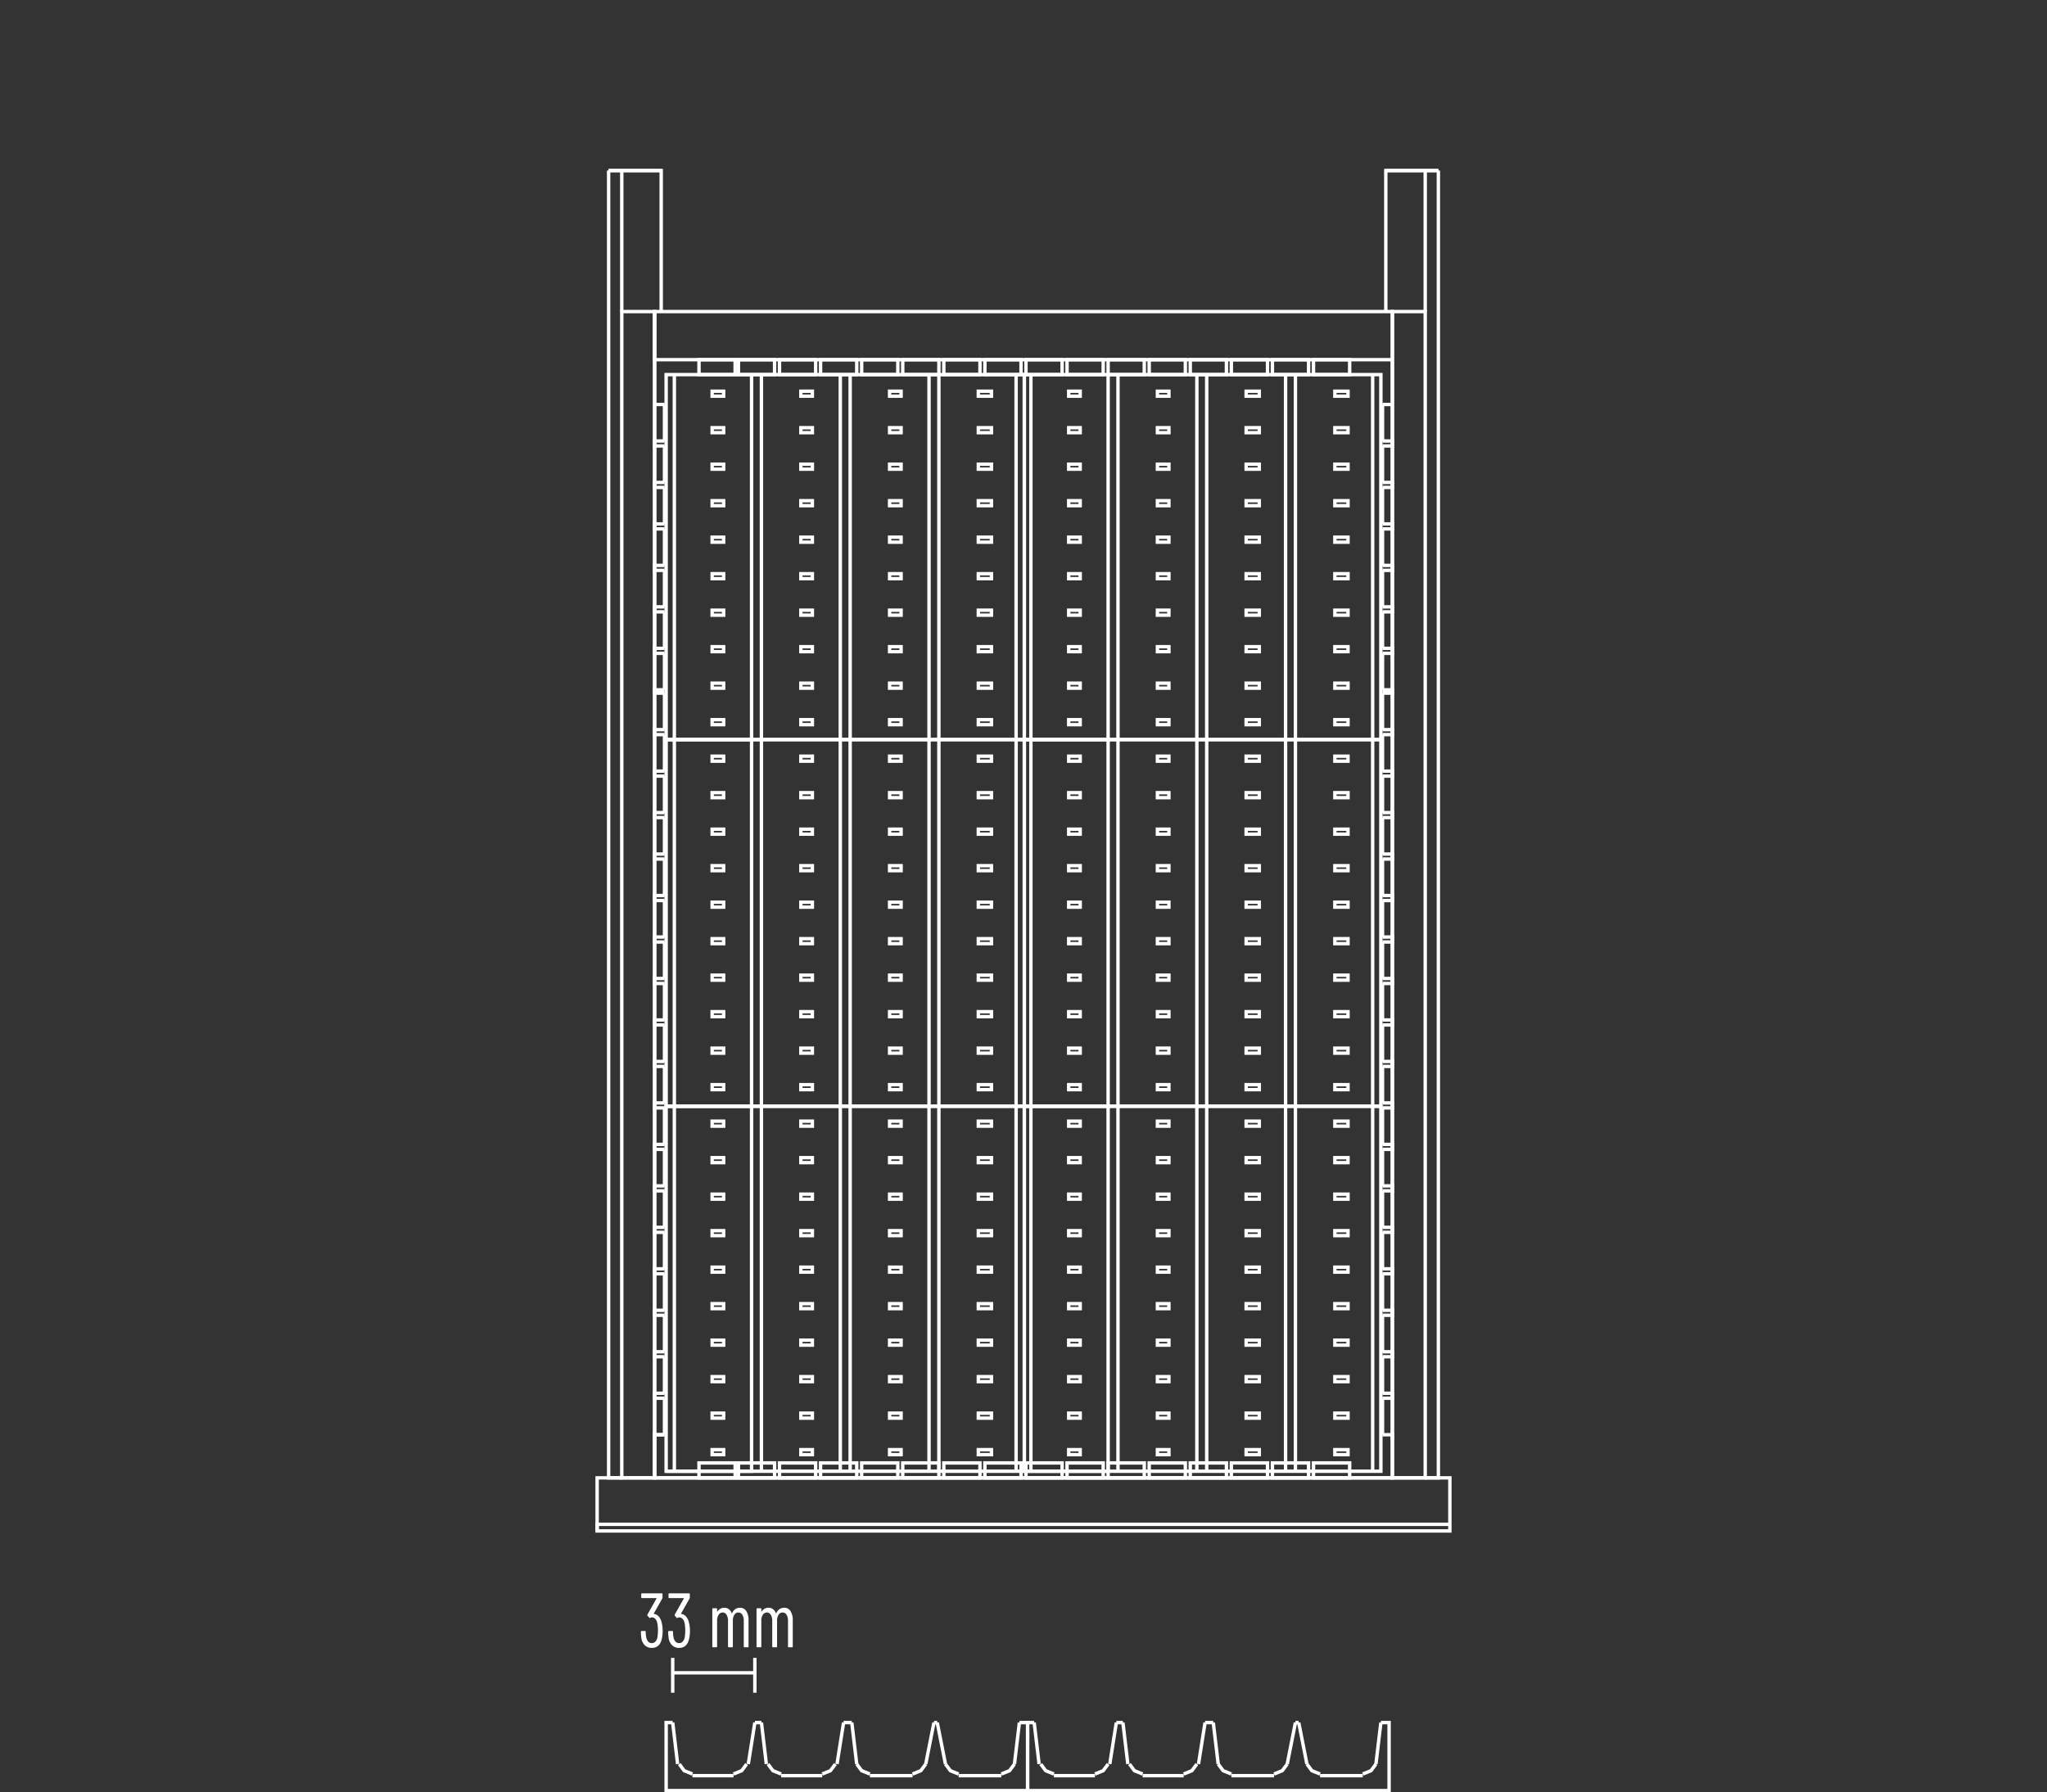 <svg id="Layer_1" data-name="Layer 1" xmlns="http://www.w3.org/2000/svg" viewBox="0 0 300 262.724"><rect x="0" y="0" width="300" height="262.724" fill="#333333" stroke="none"/><defs><style>.cls-1,.cls-3{fill:none;}.cls-2{fill:#fff;}.cls-3{stroke:#fff;stroke-miterlimit:10;stroke-width:0.5px;}</style></defs><title>S08-10004_ST</title><line class="cls-1" x2="300"/><line class="cls-1" x2="300"/><path class="cls-2" d="M172.116,244.07a5.078,5.078,0,0,1-.11,1.096q-.281,1.39-1.48,1.39a1.419,1.419,0,0,1-1.035-.395,1.842,1.842,0,0,1-.505-1.097,5.817,5.817,0,0,1-.06-.87c0-.075.033-.114.1-.114h.51c.066,0,.1.039.1.114a4.084,4.084,0,0,0,.06.734q.17.927.83.927a.698.698,0,0,0,.52-.215,1.256,1.256,0,0,0,.3-.621,6.123,6.123,0,0,0,.08-1.016,4.943,4.943,0,0,0-.12-1.187,1.148,1.148,0,0,0-.3-.547.679.679,0,0,0-.48-.186.557.557,0,0,0-.23.067c-.06.039-.107.034-.14-.011l-.26-.305a.152.152,0,0,1-.01-.159l1.33-2.361c.006-.008.006-.019,0-.034a.033.033,0,0,0-.03-.022h-2.11c-.067,0-.1-.038-.1-.114v-.474c0-.075.033-.113.1-.113h2.92c.066,0,.1.038.1.113v.509a.389.389,0,0,1-.04.147l-1.24,2.193a.059.059,0,0,0-.005.04.023.023,0,0,0,.025.017,1.085,1.085,0,0,1,.695.367,1.904,1.904,0,0,1,.425.842A4.818,4.818,0,0,1,172.116,244.07Z" transform="translate(-75 -5)"/><path class="cls-2" d="M176.116,244.07a5.078,5.078,0,0,1-.11,1.096q-.281,1.39-1.48,1.39a1.419,1.419,0,0,1-1.035-.395,1.842,1.842,0,0,1-.505-1.097,5.817,5.817,0,0,1-.06-.87c0-.075.033-.114.1-.114h.51c.066,0,.1.039.1.114a4.084,4.084,0,0,0,.06.734q.17.927.83.927a.698.698,0,0,0,.52-.215,1.256,1.256,0,0,0,.3-.621,6.123,6.123,0,0,0,.08-1.016,4.943,4.943,0,0,0-.12-1.187,1.148,1.148,0,0,0-.3-.547.679.679,0,0,0-.48-.186.557.557,0,0,0-.23.067c-.06.039-.107.034-.14-.011l-.26-.305a.152.152,0,0,1-.01-.159l1.33-2.361c.006-.008.006-.019,0-.034a.033.033,0,0,0-.03-.022h-2.11c-.067,0-.1-.038-.1-.114v-.474c0-.075.033-.113.1-.113h2.92c.066,0,.1.038.1.113v.509a.389.389,0,0,1-.04.147l-1.24,2.193a.059.059,0,0,0-.005.04.023.023,0,0,0,.025.017,1.085,1.085,0,0,1,.695.367,1.904,1.904,0,0,1,.425.842A4.818,4.818,0,0,1,176.116,244.07Z" transform="translate(-75 -5)"/><path class="cls-2" d="M184.375,241.165a2.475,2.475,0,0,1,.33,1.379v3.808c0,.075-.033.113-.1.113h-.5q-.1,0-.1-.113v-3.741a1.661,1.661,0,0,0-.215-.909.649.649,0,0,0-.565-.333.687.687,0,0,0-.6.328,1.583,1.583,0,0,0-.22.893v3.763c0,.075-.034.113-.1.113h-.51q-.1,0-.1-.113v-3.741a1.661,1.661,0,0,0-.215-.909.641.641,0,0,0-.555-.333.699.699,0,0,0-.605.328,1.551,1.551,0,0,0-.225.893v3.763c0,.075-.034.113-.1.113h-.5c-.067,0-.1-.038-.1-.113V240.861c0-.075.033-.113.1-.113h.5c.066,0,.1.038.1.113v.35c0,.015.005.025.015.029.01.004.021-.002.035-.017a1.229,1.229,0,0,1,.45-.418,1.171,1.171,0,0,1,.55-.136,1.074,1.074,0,0,1,.66.209,1.322,1.322,0,0,1,.43.594.031.031,0,0,0,.03.022c.013,0,.023-.011.03-.033a1.293,1.293,0,0,1,.49-.599,1.232,1.232,0,0,1,.66-.192A1.053,1.053,0,0,1,184.375,241.165Z" transform="translate(-75 -5)"/><path class="cls-2" d="M190.855,241.165a2.475,2.475,0,0,1,.33,1.379v3.808c0,.075-.033.113-.1.113h-.5q-.1,0-.1-.113v-3.741a1.661,1.661,0,0,0-.215-.909.649.649,0,0,0-.565-.333.687.687,0,0,0-.6.328,1.583,1.583,0,0,0-.22.893v3.763c0,.075-.034.113-.1.113h-.51q-.1,0-.1-.113v-3.741a1.661,1.661,0,0,0-.215-.909.641.641,0,0,0-.555-.333.699.699,0,0,0-.605.328,1.551,1.551,0,0,0-.225.893v3.763c0,.075-.034.113-.1.113h-.5c-.067,0-.1-.038-.1-.113V240.861c0-.075.033-.113.1-.113h.5c.066,0,.1.038.1.113v.35c0,.015.005.025.015.029.01.004.021-.002.035-.017a1.229,1.229,0,0,1,.45-.418,1.171,1.171,0,0,1,.55-.136,1.074,1.074,0,0,1,.66.209,1.322,1.322,0,0,1,.43.594.031.031,0,0,0,.03.022c.013,0,.023-.011.03-.033a1.292,1.292,0,0,1,.49-.599,1.233,1.233,0,0,1,.66-.192A1.053,1.053,0,0,1,190.855,241.165Z" transform="translate(-75 -5)"/><polygon class="cls-3" points="97.626 215.659 150.12 215.659 150.12 162.158 97.626 162.158 97.626 215.659 97.626 215.659"/><line class="cls-3" x1="98.829" y1="215.659" x2="98.829" y2="162.158"/><line class="cls-3" x1="110.147" y1="215.659" x2="110.147" y2="162.158"/><line class="cls-3" x1="111.592" y1="215.659" x2="111.592" y2="162.158"/><line class="cls-3" x1="148.917" y1="215.659" x2="148.917" y2="162.158"/><line class="cls-3" x1="123.151" y1="215.659" x2="123.151" y2="162.158"/><line class="cls-3" x1="124.595" y1="215.659" x2="124.595" y2="162.158"/><line class="cls-3" x1="110.388" y1="215.659" x2="97.626" y2="215.659"/><line class="cls-3" x1="137.599" y1="215.659" x2="137.599" y2="162.158"/><line class="cls-3" x1="136.154" y1="215.659" x2="136.154" y2="162.158"/><polygon class="cls-3" points="104.368 213.227 106.054 213.227 106.054 212.497 104.368 212.497 104.368 213.227 104.368 213.227"/><polygon class="cls-3" points="104.368 207.877 106.054 207.877 106.054 207.147 104.368 207.147 104.368 207.877 104.368 207.877"/><polygon class="cls-3" points="104.368 202.527 106.054 202.527 106.054 201.797 104.368 201.797 104.368 202.527 104.368 202.527"/><polygon class="cls-3" points="104.368 197.176 106.054 197.176 106.054 196.447 104.368 196.447 104.368 197.176 104.368 197.176"/><polygon class="cls-3" points="104.368 191.827 106.054 191.827 106.054 191.097 104.368 191.097 104.368 191.827 104.368 191.827"/><polygon class="cls-3" points="104.368 186.476 106.054 186.476 106.054 185.747 104.368 185.747 104.368 186.476 104.368 186.476"/><polygon class="cls-3" points="104.368 181.126 106.054 181.126 106.054 180.397 104.368 180.397 104.368 181.126 104.368 181.126"/><polygon class="cls-3" points="104.368 175.776 106.054 175.776 106.054 175.047 104.368 175.047 104.368 175.776 104.368 175.776"/><polygon class="cls-3" points="104.368 170.426 106.054 170.426 106.054 169.697 104.368 169.697 104.368 170.426 104.368 170.426"/><polygon class="cls-3" points="104.368 165.076 106.054 165.076 106.054 164.346 104.368 164.346 104.368 165.076 104.368 165.076"/><polygon class="cls-3" points="117.371 213.227 119.057 213.227 119.057 212.497 117.371 212.497 117.371 213.227 117.371 213.227"/><polygon class="cls-3" points="117.371 207.877 119.057 207.877 119.057 207.147 117.371 207.147 117.371 207.877 117.371 207.877"/><polygon class="cls-3" points="117.371 202.527 119.057 202.527 119.057 201.797 117.371 201.797 117.371 202.527 117.371 202.527"/><polygon class="cls-3" points="117.371 197.176 119.057 197.176 119.057 196.447 117.371 196.447 117.371 197.176 117.371 197.176"/><polygon class="cls-3" points="117.371 191.827 119.057 191.827 119.057 191.097 117.371 191.097 117.371 191.827 117.371 191.827"/><polygon class="cls-3" points="117.371 186.476 119.057 186.476 119.057 185.747 117.371 185.747 117.371 186.476 117.371 186.476"/><polygon class="cls-3" points="117.371 181.126 119.057 181.126 119.057 180.397 117.371 180.397 117.371 181.126 117.371 181.126"/><polygon class="cls-3" points="117.371 175.776 119.057 175.776 119.057 175.047 117.371 175.047 117.371 175.776 117.371 175.776"/><polygon class="cls-3" points="117.371 170.426 119.057 170.426 119.057 169.697 117.371 169.697 117.371 170.426 117.371 170.426"/><polygon class="cls-3" points="117.371 165.076 119.057 165.076 119.057 164.346 117.371 164.346 117.371 165.076 117.371 165.076"/><polygon class="cls-3" points="130.375 213.227 132.06 213.227 132.06 212.497 130.375 212.497 130.375 213.227 130.375 213.227"/><polygon class="cls-3" points="130.375 207.877 132.06 207.877 132.06 207.147 130.375 207.147 130.375 207.877 130.375 207.877"/><polygon class="cls-3" points="130.375 202.527 132.06 202.527 132.06 201.797 130.375 201.797 130.375 202.527 130.375 202.527"/><polygon class="cls-3" points="130.375 197.176 132.06 197.176 132.06 196.447 130.375 196.447 130.375 197.176 130.375 197.176"/><polygon class="cls-3" points="130.375 191.827 132.06 191.827 132.06 191.097 130.375 191.097 130.375 191.827 130.375 191.827"/><polygon class="cls-3" points="130.375 186.476 132.06 186.476 132.06 185.747 130.375 185.747 130.375 186.476 130.375 186.476"/><polygon class="cls-3" points="130.375 181.126 132.06 181.126 132.06 180.397 130.375 180.397 130.375 181.126 130.375 181.126"/><polygon class="cls-3" points="130.375 175.776 132.06 175.776 132.06 175.047 130.375 175.047 130.375 175.776 130.375 175.776"/><polygon class="cls-3" points="130.375 170.426 132.06 170.426 132.06 169.697 130.375 169.697 130.375 170.426 130.375 170.426"/><polygon class="cls-3" points="130.375 165.076 132.06 165.076 132.06 164.346 130.375 164.346 130.375 165.076 130.375 165.076"/><polygon class="cls-3" points="143.378 213.227 145.304 213.227 145.304 212.497 143.378 212.497 143.378 213.227 143.378 213.227"/><polygon class="cls-3" points="143.378 207.877 145.304 207.877 145.304 207.147 143.378 207.147 143.378 207.877 143.378 207.877"/><polygon class="cls-3" points="143.378 202.527 145.304 202.527 145.304 201.797 143.378 201.797 143.378 202.527 143.378 202.527"/><polygon class="cls-3" points="143.378 197.176 145.304 197.176 145.304 196.447 143.378 196.447 143.378 197.176 143.378 197.176"/><polygon class="cls-3" points="143.378 191.827 145.304 191.827 145.304 191.097 143.378 191.097 143.378 191.827 143.378 191.827"/><polygon class="cls-3" points="143.378 186.476 145.304 186.476 145.304 185.747 143.378 185.747 143.378 186.476 143.378 186.476"/><polygon class="cls-3" points="143.378 181.126 145.304 181.126 145.304 180.397 143.378 180.397 143.378 181.126 143.378 181.126"/><polygon class="cls-3" points="143.378 175.776 145.304 175.776 145.304 175.047 143.378 175.047 143.378 175.776 143.378 175.776"/><polygon class="cls-3" points="143.378 170.426 145.304 170.426 145.304 169.697 143.378 169.697 143.378 170.426 143.378 170.426"/><polygon class="cls-3" points="143.378 165.076 145.304 165.076 145.304 164.346 143.378 164.346 143.378 165.076 143.378 165.076"/><polygon class="cls-3" points="97.626 162.158 150.12 162.158 150.12 108.413 97.626 108.413 97.626 162.158 97.626 162.158"/><line class="cls-3" x1="98.829" y1="162.158" x2="98.829" y2="108.413"/><line class="cls-3" x1="110.147" y1="162.158" x2="110.147" y2="108.413"/><line class="cls-3" x1="111.592" y1="162.158" x2="111.592" y2="108.413"/><line class="cls-3" x1="148.917" y1="162.158" x2="148.917" y2="108.413"/><line class="cls-3" x1="123.151" y1="162.158" x2="123.151" y2="108.413"/><line class="cls-3" x1="124.595" y1="162.158" x2="124.595" y2="108.413"/><line class="cls-3" x1="110.388" y1="162.158" x2="97.626" y2="162.158"/><line class="cls-3" x1="137.599" y1="162.158" x2="137.599" y2="108.413"/><line class="cls-3" x1="136.154" y1="162.158" x2="136.154" y2="108.413"/><polygon class="cls-3" points="104.368 159.726 106.054 159.726 106.054 158.996 104.368 158.996 104.368 159.726 104.368 159.726"/><polygon class="cls-3" points="104.368 154.376 106.054 154.376 106.054 153.646 104.368 153.646 104.368 154.376 104.368 154.376"/><polygon class="cls-3" points="104.368 149.026 106.054 149.026 106.054 148.296 104.368 148.296 104.368 149.026 104.368 149.026"/><polygon class="cls-3" points="104.368 143.675 106.054 143.675 106.054 142.946 104.368 142.946 104.368 143.675 104.368 143.675"/><polygon class="cls-3" points="104.368 138.325 106.054 138.325 106.054 137.596 104.368 137.596 104.368 138.325 104.368 138.325"/><polygon class="cls-3" points="104.368 132.975 106.054 132.975 106.054 132.246 104.368 132.246 104.368 132.975 104.368 132.975"/><polygon class="cls-3" points="104.368 127.625 106.054 127.625 106.054 126.896 104.368 126.896 104.368 127.625 104.368 127.625"/><polygon class="cls-3" points="104.368 122.275 106.054 122.275 106.054 121.546 104.368 121.546 104.368 122.275 104.368 122.275"/><polygon class="cls-3" points="104.368 116.925 106.054 116.925 106.054 116.195 104.368 116.195 104.368 116.925 104.368 116.925"/><polygon class="cls-3" points="104.368 111.575 106.054 111.575 106.054 110.845 104.368 110.845 104.368 111.575 104.368 111.575"/><polygon class="cls-3" points="117.371 159.726 119.057 159.726 119.057 158.996 117.371 158.996 117.371 159.726 117.371 159.726"/><polygon class="cls-3" points="117.371 154.376 119.057 154.376 119.057 153.646 117.371 153.646 117.371 154.376 117.371 154.376"/><polygon class="cls-3" points="117.371 149.026 119.057 149.026 119.057 148.296 117.371 148.296 117.371 149.026 117.371 149.026"/><polygon class="cls-3" points="117.371 143.675 119.057 143.675 119.057 142.946 117.371 142.946 117.371 143.675 117.371 143.675"/><polygon class="cls-3" points="117.371 138.325 119.057 138.325 119.057 137.596 117.371 137.596 117.371 138.325 117.371 138.325"/><polygon class="cls-3" points="117.371 132.975 119.057 132.975 119.057 132.246 117.371 132.246 117.371 132.975 117.371 132.975"/><polygon class="cls-3" points="117.371 127.625 119.057 127.625 119.057 126.896 117.371 126.896 117.371 127.625 117.371 127.625"/><polygon class="cls-3" points="117.371 122.275 119.057 122.275 119.057 121.546 117.371 121.546 117.371 122.275 117.371 122.275"/><polygon class="cls-3" points="117.371 116.925 119.057 116.925 119.057 116.195 117.371 116.195 117.371 116.925 117.371 116.925"/><polygon class="cls-3" points="117.371 111.575 119.057 111.575 119.057 110.845 117.371 110.845 117.371 111.575 117.371 111.575"/><polygon class="cls-3" points="130.375 159.726 132.06 159.726 132.06 158.996 130.375 158.996 130.375 159.726 130.375 159.726"/><polygon class="cls-3" points="130.375 154.376 132.06 154.376 132.06 153.646 130.375 153.646 130.375 154.376 130.375 154.376"/><polygon class="cls-3" points="130.375 149.026 132.06 149.026 132.06 148.296 130.375 148.296 130.375 149.026 130.375 149.026"/><polygon class="cls-3" points="130.375 143.675 132.06 143.675 132.06 142.946 130.375 142.946 130.375 143.675 130.375 143.675"/><polygon class="cls-3" points="130.375 138.325 132.06 138.325 132.06 137.596 130.375 137.596 130.375 138.325 130.375 138.325"/><polygon class="cls-3" points="130.375 132.975 132.06 132.975 132.06 132.246 130.375 132.246 130.375 132.975 130.375 132.975"/><polygon class="cls-3" points="130.375 127.625 132.06 127.625 132.06 126.896 130.375 126.896 130.375 127.625 130.375 127.625"/><polygon class="cls-3" points="130.375 122.275 132.06 122.275 132.06 121.546 130.375 121.546 130.375 122.275 130.375 122.275"/><polygon class="cls-3" points="130.375 116.925 132.06 116.925 132.06 116.195 130.375 116.195 130.375 116.925 130.375 116.925"/><polygon class="cls-3" points="130.375 111.575 132.06 111.575 132.06 110.845 130.375 110.845 130.375 111.575 130.375 111.575"/><polygon class="cls-3" points="143.378 159.726 145.304 159.726 145.304 158.996 143.378 158.996 143.378 159.726 143.378 159.726"/><polygon class="cls-3" points="143.378 154.376 145.304 154.376 145.304 153.646 143.378 153.646 143.378 154.376 143.378 154.376"/><polygon class="cls-3" points="143.378 149.026 145.304 149.026 145.304 148.296 143.378 148.296 143.378 149.026 143.378 149.026"/><polygon class="cls-3" points="143.378 143.675 145.304 143.675 145.304 142.946 143.378 142.946 143.378 143.675 143.378 143.675"/><polygon class="cls-3" points="143.378 138.325 145.304 138.325 145.304 137.596 143.378 137.596 143.378 138.325 143.378 138.325"/><polygon class="cls-3" points="143.378 132.975 145.304 132.975 145.304 132.246 143.378 132.246 143.378 132.975 143.378 132.975"/><polygon class="cls-3" points="143.378 127.625 145.304 127.625 145.304 126.896 143.378 126.896 143.378 127.625 143.378 127.625"/><polygon class="cls-3" points="143.378 122.275 145.304 122.275 145.304 121.546 143.378 121.546 143.378 122.275 143.378 122.275"/><polygon class="cls-3" points="143.378 116.925 145.304 116.925 145.304 116.195 143.378 116.195 143.378 116.925 143.378 116.925"/><polygon class="cls-3" points="143.378 111.575 145.304 111.575 145.304 110.845 143.378 110.845 143.378 111.575 143.378 111.575"/><polygon class="cls-3" points="97.626 108.413 150.12 108.413 150.12 54.912 97.626 54.912 97.626 108.413 97.626 108.413"/><line class="cls-3" x1="98.829" y1="108.413" x2="98.829" y2="54.912"/><line class="cls-3" x1="110.147" y1="108.413" x2="110.147" y2="54.912"/><line class="cls-3" x1="111.592" y1="108.413" x2="111.592" y2="54.912"/><line class="cls-3" x1="148.917" y1="108.413" x2="148.917" y2="54.912"/><line class="cls-3" x1="123.151" y1="108.413" x2="123.151" y2="54.912"/><line class="cls-3" x1="124.595" y1="108.413" x2="124.595" y2="54.912"/><line class="cls-3" x1="110.388" y1="108.413" x2="97.626" y2="108.413"/><line class="cls-3" x1="137.599" y1="108.413" x2="137.599" y2="54.912"/><line class="cls-3" x1="136.154" y1="108.413" x2="136.154" y2="54.912"/><polygon class="cls-3" points="104.368 106.225 106.054 106.225 106.054 105.495 104.368 105.495 104.368 106.225 104.368 106.225"/><polygon class="cls-3" points="104.368 100.874 106.054 100.874 106.054 100.145 104.368 100.145 104.368 100.874 104.368 100.874"/><polygon class="cls-3" points="104.368 95.524 106.054 95.524 106.054 94.795 104.368 94.795 104.368 95.524 104.368 95.524"/><polygon class="cls-3" points="104.368 90.174 106.054 90.174 106.054 89.445 104.368 89.445 104.368 90.174 104.368 90.174"/><polygon class="cls-3" points="104.368 84.824 106.054 84.824 106.054 84.095 104.368 84.095 104.368 84.824 104.368 84.824"/><polygon class="cls-3" points="104.368 79.474 106.054 79.474 106.054 78.744 104.368 78.744 104.368 79.474 104.368 79.474"/><polygon class="cls-3" points="104.368 74.124 106.054 74.124 106.054 73.395 104.368 73.395 104.368 74.124 104.368 74.124"/><polygon class="cls-3" points="104.368 68.774 106.054 68.774 106.054 68.044 104.368 68.044 104.368 68.774 104.368 68.774"/><polygon class="cls-3" points="104.368 63.424 106.054 63.424 106.054 62.694 104.368 62.694 104.368 63.424 104.368 63.424"/><polygon class="cls-3" points="104.368 58.074 106.054 58.074 106.054 57.344 104.368 57.344 104.368 58.074 104.368 58.074"/><polygon class="cls-3" points="117.371 106.225 119.057 106.225 119.057 105.495 117.371 105.495 117.371 106.225 117.371 106.225"/><polygon class="cls-3" points="117.371 100.874 119.057 100.874 119.057 100.145 117.371 100.145 117.371 100.874 117.371 100.874"/><polygon class="cls-3" points="117.371 95.524 119.057 95.524 119.057 94.795 117.371 94.795 117.371 95.524 117.371 95.524"/><polygon class="cls-3" points="117.371 90.174 119.057 90.174 119.057 89.445 117.371 89.445 117.371 90.174 117.371 90.174"/><polygon class="cls-3" points="117.371 84.824 119.057 84.824 119.057 84.095 117.371 84.095 117.371 84.824 117.371 84.824"/><polygon class="cls-3" points="117.371 79.474 119.057 79.474 119.057 78.744 117.371 78.744 117.371 79.474 117.371 79.474"/><polygon class="cls-3" points="117.371 74.124 119.057 74.124 119.057 73.395 117.371 73.395 117.371 74.124 117.371 74.124"/><polygon class="cls-3" points="117.371 68.774 119.057 68.774 119.057 68.044 117.371 68.044 117.371 68.774 117.371 68.774"/><polygon class="cls-3" points="117.371 63.424 119.057 63.424 119.057 62.694 117.371 62.694 117.371 63.424 117.371 63.424"/><polygon class="cls-3" points="117.371 58.074 119.057 58.074 119.057 57.344 117.371 57.344 117.371 58.074 117.371 58.074"/><polygon class="cls-3" points="130.375 106.225 132.06 106.225 132.06 105.495 130.375 105.495 130.375 106.225 130.375 106.225"/><polygon class="cls-3" points="130.375 100.874 132.06 100.874 132.06 100.145 130.375 100.145 130.375 100.874 130.375 100.874"/><polygon class="cls-3" points="130.375 95.524 132.06 95.524 132.06 94.795 130.375 94.795 130.375 95.524 130.375 95.524"/><polygon class="cls-3" points="130.375 90.174 132.06 90.174 132.06 89.445 130.375 89.445 130.375 90.174 130.375 90.174"/><polygon class="cls-3" points="130.375 84.824 132.06 84.824 132.06 84.095 130.375 84.095 130.375 84.824 130.375 84.824"/><polygon class="cls-3" points="130.375 79.474 132.06 79.474 132.06 78.744 130.375 78.744 130.375 79.474 130.375 79.474"/><polygon class="cls-3" points="130.375 74.124 132.06 74.124 132.06 73.395 130.375 73.395 130.375 74.124 130.375 74.124"/><polygon class="cls-3" points="130.375 68.774 132.06 68.774 132.06 68.044 130.375 68.044 130.375 68.774 130.375 68.774"/><polygon class="cls-3" points="130.375 63.424 132.06 63.424 132.06 62.694 130.375 62.694 130.375 63.424 130.375 63.424"/><polygon class="cls-3" points="130.375 58.074 132.06 58.074 132.06 57.344 130.375 57.344 130.375 58.074 130.375 58.074"/><polygon class="cls-3" points="143.378 106.225 145.304 106.225 145.304 105.495 143.378 105.495 143.378 106.225 143.378 106.225"/><polygon class="cls-3" points="143.378 100.874 145.304 100.874 145.304 100.145 143.378 100.145 143.378 100.874 143.378 100.874"/><polygon class="cls-3" points="143.378 95.524 145.304 95.524 145.304 94.795 143.378 94.795 143.378 95.524 143.378 95.524"/><polygon class="cls-3" points="143.378 90.174 145.304 90.174 145.304 89.445 143.378 89.445 143.378 90.174 143.378 90.174"/><polygon class="cls-3" points="143.378 84.824 145.304 84.824 145.304 84.095 143.378 84.095 143.378 84.824 143.378 84.824"/><polygon class="cls-3" points="143.378 79.474 145.304 79.474 145.304 78.744 143.378 78.744 143.378 79.474 143.378 79.474"/><polygon class="cls-3" points="143.378 74.124 145.304 74.124 145.304 73.395 143.378 73.395 143.378 74.124 143.378 74.124"/><polygon class="cls-3" points="143.378 68.774 145.304 68.774 145.304 68.044 143.378 68.044 143.378 68.774 143.378 68.774"/><polygon class="cls-3" points="143.378 63.424 145.304 63.424 145.304 62.694 143.378 62.694 143.378 63.424 143.378 63.424"/><polygon class="cls-3" points="143.378 58.074 145.304 58.074 145.304 57.344 143.378 57.344 143.378 58.074 143.378 58.074"/><polygon class="cls-3" points="150.12 215.659 202.375 215.659 202.375 162.158 150.12 162.158 150.12 215.659 150.12 215.659"/><line class="cls-3" x1="151.084" y1="215.659" x2="151.084" y2="162.158"/><line class="cls-3" x1="162.401" y1="215.659" x2="162.401" y2="162.158"/><line class="cls-3" x1="163.846" y1="215.659" x2="163.846" y2="162.158"/><line class="cls-3" x1="201.171" y1="215.659" x2="201.171" y2="162.158"/><line class="cls-3" x1="175.405" y1="215.659" x2="175.405" y2="162.158"/><line class="cls-3" x1="176.85" y1="215.659" x2="176.85" y2="162.158"/><line class="cls-3" x1="162.642" y1="215.659" x2="150.12" y2="215.659"/><line class="cls-3" x1="189.853" y1="215.659" x2="189.853" y2="162.158"/><line class="cls-3" x1="188.408" y1="215.659" x2="188.408" y2="162.158"/><polygon class="cls-3" points="156.622 213.227 158.308 213.227 158.308 212.497 156.622 212.497 156.622 213.227 156.622 213.227"/><polygon class="cls-3" points="156.622 207.877 158.308 207.877 158.308 207.147 156.622 207.147 156.622 207.877 156.622 207.877"/><polygon class="cls-3" points="156.622 202.527 158.308 202.527 158.308 201.797 156.622 201.797 156.622 202.527 156.622 202.527"/><polygon class="cls-3" points="156.622 197.176 158.308 197.176 158.308 196.447 156.622 196.447 156.622 197.176 156.622 197.176"/><polygon class="cls-3" points="156.622 191.827 158.308 191.827 158.308 191.097 156.622 191.097 156.622 191.827 156.622 191.827"/><polygon class="cls-3" points="156.622 186.476 158.308 186.476 158.308 185.747 156.622 185.747 156.622 186.476 156.622 186.476"/><polygon class="cls-3" points="156.622 181.126 158.308 181.126 158.308 180.397 156.622 180.397 156.622 181.126 156.622 181.126"/><polygon class="cls-3" points="156.622 175.776 158.308 175.776 158.308 175.047 156.622 175.047 156.622 175.776 156.622 175.776"/><polygon class="cls-3" points="156.622 170.426 158.308 170.426 158.308 169.697 156.622 169.697 156.622 170.426 156.622 170.426"/><polygon class="cls-3" points="156.622 165.076 158.308 165.076 158.308 164.346 156.622 164.346 156.622 165.076 156.622 165.076"/><polygon class="cls-3" points="169.626 213.227 171.311 213.227 171.311 212.497 169.626 212.497 169.626 213.227 169.626 213.227"/><polygon class="cls-3" points="169.626 207.877 171.311 207.877 171.311 207.147 169.626 207.147 169.626 207.877 169.626 207.877"/><polygon class="cls-3" points="169.626 202.527 171.311 202.527 171.311 201.797 169.626 201.797 169.626 202.527 169.626 202.527"/><polygon class="cls-3" points="169.626 197.176 171.311 197.176 171.311 196.447 169.626 196.447 169.626 197.176 169.626 197.176"/><polygon class="cls-3" points="169.626 191.827 171.311 191.827 171.311 191.097 169.626 191.097 169.626 191.827 169.626 191.827"/><polygon class="cls-3" points="169.626 186.476 171.311 186.476 171.311 185.747 169.626 185.747 169.626 186.476 169.626 186.476"/><polygon class="cls-3" points="169.626 181.126 171.311 181.126 171.311 180.397 169.626 180.397 169.626 181.126 169.626 181.126"/><polygon class="cls-3" points="169.626 175.776 171.311 175.776 171.311 175.047 169.626 175.047 169.626 175.776 169.626 175.776"/><polygon class="cls-3" points="169.626 170.426 171.311 170.426 171.311 169.697 169.626 169.697 169.626 170.426 169.626 170.426"/><polygon class="cls-3" points="169.626 165.076 171.311 165.076 171.311 164.346 169.626 164.346 169.626 165.076 169.626 165.076"/><polygon class="cls-3" points="182.629 213.227 184.555 213.227 184.555 212.497 182.629 212.497 182.629 213.227 182.629 213.227"/><polygon class="cls-3" points="182.629 207.877 184.555 207.877 184.555 207.147 182.629 207.147 182.629 207.877 182.629 207.877"/><polygon class="cls-3" points="182.629 202.527 184.555 202.527 184.555 201.797 182.629 201.797 182.629 202.527 182.629 202.527"/><polygon class="cls-3" points="182.629 197.176 184.555 197.176 184.555 196.447 182.629 196.447 182.629 197.176 182.629 197.176"/><polygon class="cls-3" points="182.629 191.827 184.555 191.827 184.555 191.097 182.629 191.097 182.629 191.827 182.629 191.827"/><polygon class="cls-3" points="182.629 186.476 184.555 186.476 184.555 185.747 182.629 185.747 182.629 186.476 182.629 186.476"/><polygon class="cls-3" points="182.629 181.126 184.555 181.126 184.555 180.397 182.629 180.397 182.629 181.126 182.629 181.126"/><polygon class="cls-3" points="182.629 175.776 184.555 175.776 184.555 175.047 182.629 175.047 182.629 175.776 182.629 175.776"/><polygon class="cls-3" points="182.629 170.426 184.555 170.426 184.555 169.697 182.629 169.697 182.629 170.426 182.629 170.426"/><polygon class="cls-3" points="182.629 165.076 184.555 165.076 184.555 164.346 182.629 164.346 182.629 165.076 182.629 165.076"/><polygon class="cls-3" points="195.632 213.227 197.559 213.227 197.559 212.497 195.632 212.497 195.632 213.227 195.632 213.227"/><polygon class="cls-3" points="195.632 207.877 197.559 207.877 197.559 207.147 195.632 207.147 195.632 207.877 195.632 207.877"/><polygon class="cls-3" points="195.632 202.527 197.559 202.527 197.559 201.797 195.632 201.797 195.632 202.527 195.632 202.527"/><polygon class="cls-3" points="195.632 197.176 197.559 197.176 197.559 196.447 195.632 196.447 195.632 197.176 195.632 197.176"/><polygon class="cls-3" points="195.632 191.827 197.559 191.827 197.559 191.097 195.632 191.097 195.632 191.827 195.632 191.827"/><polygon class="cls-3" points="195.632 186.476 197.559 186.476 197.559 185.747 195.632 185.747 195.632 186.476 195.632 186.476"/><polygon class="cls-3" points="195.632 181.126 197.559 181.126 197.559 180.397 195.632 180.397 195.632 181.126 195.632 181.126"/><polygon class="cls-3" points="195.632 175.776 197.559 175.776 197.559 175.047 195.632 175.047 195.632 175.776 195.632 175.776"/><polygon class="cls-3" points="195.632 170.426 197.559 170.426 197.559 169.697 195.632 169.697 195.632 170.426 195.632 170.426"/><polygon class="cls-3" points="195.632 165.076 197.559 165.076 197.559 164.346 195.632 164.346 195.632 165.076 195.632 165.076"/><polygon class="cls-3" points="150.12 162.158 202.375 162.158 202.375 108.413 150.12 108.413 150.12 162.158 150.12 162.158"/><line class="cls-3" x1="151.084" y1="162.158" x2="151.084" y2="108.413"/><line class="cls-3" x1="162.401" y1="162.158" x2="162.401" y2="108.413"/><line class="cls-3" x1="163.846" y1="162.158" x2="163.846" y2="108.413"/><line class="cls-3" x1="201.171" y1="162.158" x2="201.171" y2="108.413"/><line class="cls-3" x1="175.405" y1="162.158" x2="175.405" y2="108.413"/><line class="cls-3" x1="176.85" y1="162.158" x2="176.85" y2="108.413"/><line class="cls-3" x1="162.642" y1="162.158" x2="150.12" y2="162.158"/><line class="cls-3" x1="189.853" y1="162.158" x2="189.853" y2="108.413"/><line class="cls-3" x1="188.408" y1="162.158" x2="188.408" y2="108.413"/><polygon class="cls-3" points="156.622 159.726 158.308 159.726 158.308 158.996 156.622 158.996 156.622 159.726 156.622 159.726"/><polygon class="cls-3" points="156.622 154.376 158.308 154.376 158.308 153.646 156.622 153.646 156.622 154.376 156.622 154.376"/><polygon class="cls-3" points="156.622 149.026 158.308 149.026 158.308 148.296 156.622 148.296 156.622 149.026 156.622 149.026"/><polygon class="cls-3" points="156.622 143.675 158.308 143.675 158.308 142.946 156.622 142.946 156.622 143.675 156.622 143.675"/><polygon class="cls-3" points="156.622 138.325 158.308 138.325 158.308 137.596 156.622 137.596 156.622 138.325 156.622 138.325"/><polygon class="cls-3" points="156.622 132.975 158.308 132.975 158.308 132.246 156.622 132.246 156.622 132.975 156.622 132.975"/><polygon class="cls-3" points="156.622 127.625 158.308 127.625 158.308 126.896 156.622 126.896 156.622 127.625 156.622 127.625"/><polygon class="cls-3" points="156.622 122.275 158.308 122.275 158.308 121.546 156.622 121.546 156.622 122.275 156.622 122.275"/><polygon class="cls-3" points="156.622 116.925 158.308 116.925 158.308 116.195 156.622 116.195 156.622 116.925 156.622 116.925"/><polygon class="cls-3" points="156.622 111.575 158.308 111.575 158.308 110.845 156.622 110.845 156.622 111.575 156.622 111.575"/><polygon class="cls-3" points="169.626 159.726 171.311 159.726 171.311 158.996 169.626 158.996 169.626 159.726 169.626 159.726"/><polygon class="cls-3" points="169.626 154.376 171.311 154.376 171.311 153.646 169.626 153.646 169.626 154.376 169.626 154.376"/><polygon class="cls-3" points="169.626 149.026 171.311 149.026 171.311 148.296 169.626 148.296 169.626 149.026 169.626 149.026"/><polygon class="cls-3" points="169.626 143.675 171.311 143.675 171.311 142.946 169.626 142.946 169.626 143.675 169.626 143.675"/><polygon class="cls-3" points="169.626 138.325 171.311 138.325 171.311 137.596 169.626 137.596 169.626 138.325 169.626 138.325"/><polygon class="cls-3" points="169.626 132.975 171.311 132.975 171.311 132.246 169.626 132.246 169.626 132.975 169.626 132.975"/><polygon class="cls-3" points="169.626 127.625 171.311 127.625 171.311 126.896 169.626 126.896 169.626 127.625 169.626 127.625"/><polygon class="cls-3" points="169.626 122.275 171.311 122.275 171.311 121.546 169.626 121.546 169.626 122.275 169.626 122.275"/><polygon class="cls-3" points="169.626 116.925 171.311 116.925 171.311 116.195 169.626 116.195 169.626 116.925 169.626 116.925"/><polygon class="cls-3" points="169.626 111.575 171.311 111.575 171.311 110.845 169.626 110.845 169.626 111.575 169.626 111.575"/><polygon class="cls-3" points="182.629 159.726 184.555 159.726 184.555 158.996 182.629 158.996 182.629 159.726 182.629 159.726"/><polygon class="cls-3" points="182.629 154.376 184.555 154.376 184.555 153.646 182.629 153.646 182.629 154.376 182.629 154.376"/><polygon class="cls-3" points="182.629 149.026 184.555 149.026 184.555 148.296 182.629 148.296 182.629 149.026 182.629 149.026"/><polygon class="cls-3" points="182.629 143.675 184.555 143.675 184.555 142.946 182.629 142.946 182.629 143.675 182.629 143.675"/><polygon class="cls-3" points="182.629 138.325 184.555 138.325 184.555 137.596 182.629 137.596 182.629 138.325 182.629 138.325"/><polygon class="cls-3" points="182.629 132.975 184.555 132.975 184.555 132.246 182.629 132.246 182.629 132.975 182.629 132.975"/><polygon class="cls-3" points="182.629 127.625 184.555 127.625 184.555 126.896 182.629 126.896 182.629 127.625 182.629 127.625"/><polygon class="cls-3" points="182.629 122.275 184.555 122.275 184.555 121.546 182.629 121.546 182.629 122.275 182.629 122.275"/><polygon class="cls-3" points="182.629 116.925 184.555 116.925 184.555 116.195 182.629 116.195 182.629 116.925 182.629 116.925"/><polygon class="cls-3" points="182.629 111.575 184.555 111.575 184.555 110.845 182.629 110.845 182.629 111.575 182.629 111.575"/><polygon class="cls-3" points="195.632 159.726 197.559 159.726 197.559 158.996 195.632 158.996 195.632 159.726 195.632 159.726"/><polygon class="cls-3" points="195.632 154.376 197.559 154.376 197.559 153.646 195.632 153.646 195.632 154.376 195.632 154.376"/><polygon class="cls-3" points="195.632 149.026 197.559 149.026 197.559 148.296 195.632 148.296 195.632 149.026 195.632 149.026"/><polygon class="cls-3" points="195.632 143.675 197.559 143.675 197.559 142.946 195.632 142.946 195.632 143.675 195.632 143.675"/><polygon class="cls-3" points="195.632 138.325 197.559 138.325 197.559 137.596 195.632 137.596 195.632 138.325 195.632 138.325"/><polygon class="cls-3" points="195.632 132.975 197.559 132.975 197.559 132.246 195.632 132.246 195.632 132.975 195.632 132.975"/><polygon class="cls-3" points="195.632 127.625 197.559 127.625 197.559 126.896 195.632 126.896 195.632 127.625 195.632 127.625"/><polygon class="cls-3" points="195.632 122.275 197.559 122.275 197.559 121.546 195.632 121.546 195.632 122.275 195.632 122.275"/><polygon class="cls-3" points="195.632 116.925 197.559 116.925 197.559 116.195 195.632 116.195 195.632 116.925 195.632 116.925"/><polygon class="cls-3" points="195.632 111.575 197.559 111.575 197.559 110.845 195.632 110.845 195.632 111.575 195.632 111.575"/><polygon class="cls-3" points="150.12 108.413 202.375 108.413 202.375 54.912 150.12 54.912 150.12 108.413 150.12 108.413"/><line class="cls-3" x1="151.084" y1="108.413" x2="151.084" y2="54.912"/><line class="cls-3" x1="162.401" y1="108.413" x2="162.401" y2="54.912"/><line class="cls-3" x1="163.846" y1="108.413" x2="163.846" y2="54.912"/><line class="cls-3" x1="201.171" y1="108.413" x2="201.171" y2="54.912"/><line class="cls-3" x1="175.405" y1="108.413" x2="175.405" y2="54.912"/><line class="cls-3" x1="176.85" y1="108.413" x2="176.85" y2="54.912"/><line class="cls-3" x1="162.642" y1="108.413" x2="150.12" y2="108.413"/><line class="cls-3" x1="189.853" y1="108.413" x2="189.853" y2="54.912"/><line class="cls-3" x1="188.408" y1="108.413" x2="188.408" y2="54.912"/><polygon class="cls-3" points="156.622 106.225 158.308 106.225 158.308 105.495 156.622 105.495 156.622 106.225 156.622 106.225"/><polygon class="cls-3" points="156.622 100.874 158.308 100.874 158.308 100.145 156.622 100.145 156.622 100.874 156.622 100.874"/><polygon class="cls-3" points="156.622 95.524 158.308 95.524 158.308 94.795 156.622 94.795 156.622 95.524 156.622 95.524"/><polygon class="cls-3" points="156.622 90.174 158.308 90.174 158.308 89.445 156.622 89.445 156.622 90.174 156.622 90.174"/><polygon class="cls-3" points="156.622 84.824 158.308 84.824 158.308 84.095 156.622 84.095 156.622 84.824 156.622 84.824"/><polygon class="cls-3" points="156.622 79.474 158.308 79.474 158.308 78.744 156.622 78.744 156.622 79.474 156.622 79.474"/><polygon class="cls-3" points="156.622 74.124 158.308 74.124 158.308 73.395 156.622 73.395 156.622 74.124 156.622 74.124"/><polygon class="cls-3" points="156.622 68.774 158.308 68.774 158.308 68.044 156.622 68.044 156.622 68.774 156.622 68.774"/><polygon class="cls-3" points="156.622 63.424 158.308 63.424 158.308 62.694 156.622 62.694 156.622 63.424 156.622 63.424"/><polygon class="cls-3" points="156.622 58.074 158.308 58.074 158.308 57.344 156.622 57.344 156.622 58.074 156.622 58.074"/><polygon class="cls-3" points="169.626 106.225 171.311 106.225 171.311 105.495 169.626 105.495 169.626 106.225 169.626 106.225"/><polygon class="cls-3" points="169.626 100.874 171.311 100.874 171.311 100.145 169.626 100.145 169.626 100.874 169.626 100.874"/><polygon class="cls-3" points="169.626 95.524 171.311 95.524 171.311 94.795 169.626 94.795 169.626 95.524 169.626 95.524"/><polygon class="cls-3" points="169.626 90.174 171.311 90.174 171.311 89.445 169.626 89.445 169.626 90.174 169.626 90.174"/><polygon class="cls-3" points="169.626 84.824 171.311 84.824 171.311 84.095 169.626 84.095 169.626 84.824 169.626 84.824"/><polygon class="cls-3" points="169.626 79.474 171.311 79.474 171.311 78.744 169.626 78.744 169.626 79.474 169.626 79.474"/><polygon class="cls-3" points="169.626 74.124 171.311 74.124 171.311 73.395 169.626 73.395 169.626 74.124 169.626 74.124"/><polygon class="cls-3" points="169.626 68.774 171.311 68.774 171.311 68.044 169.626 68.044 169.626 68.774 169.626 68.774"/><polygon class="cls-3" points="169.626 63.424 171.311 63.424 171.311 62.694 169.626 62.694 169.626 63.424 169.626 63.424"/><polygon class="cls-3" points="169.626 58.074 171.311 58.074 171.311 57.344 169.626 57.344 169.626 58.074 169.626 58.074"/><polygon class="cls-3" points="182.629 106.225 184.555 106.225 184.555 105.495 182.629 105.495 182.629 106.225 182.629 106.225"/><polygon class="cls-3" points="182.629 100.874 184.555 100.874 184.555 100.145 182.629 100.145 182.629 100.874 182.629 100.874"/><polygon class="cls-3" points="182.629 95.524 184.555 95.524 184.555 94.795 182.629 94.795 182.629 95.524 182.629 95.524"/><polygon class="cls-3" points="182.629 90.174 184.555 90.174 184.555 89.445 182.629 89.445 182.629 90.174 182.629 90.174"/><polygon class="cls-3" points="182.629 84.824 184.555 84.824 184.555 84.095 182.629 84.095 182.629 84.824 182.629 84.824"/><polygon class="cls-3" points="182.629 79.474 184.555 79.474 184.555 78.744 182.629 78.744 182.629 79.474 182.629 79.474"/><polygon class="cls-3" points="182.629 74.124 184.555 74.124 184.555 73.395 182.629 73.395 182.629 74.124 182.629 74.124"/><polygon class="cls-3" points="182.629 68.774 184.555 68.774 184.555 68.044 182.629 68.044 182.629 68.774 182.629 68.774"/><polygon class="cls-3" points="182.629 63.424 184.555 63.424 184.555 62.694 182.629 62.694 182.629 63.424 182.629 63.424"/><polygon class="cls-3" points="182.629 58.074 184.555 58.074 184.555 57.344 182.629 57.344 182.629 58.074 182.629 58.074"/><polygon class="cls-3" points="195.632 106.225 197.559 106.225 197.559 105.495 195.632 105.495 195.632 106.225 195.632 106.225"/><polygon class="cls-3" points="195.632 100.874 197.559 100.874 197.559 100.145 195.632 100.145 195.632 100.874 195.632 100.874"/><polygon class="cls-3" points="195.632 95.524 197.559 95.524 197.559 94.795 195.632 94.795 195.632 95.524 195.632 95.524"/><polygon class="cls-3" points="195.632 90.174 197.559 90.174 197.559 89.445 195.632 89.445 195.632 90.174 195.632 90.174"/><polygon class="cls-3" points="195.632 84.824 197.559 84.824 197.559 84.095 195.632 84.095 195.632 84.824 195.632 84.824"/><polygon class="cls-3" points="195.632 79.474 197.559 79.474 197.559 78.744 195.632 78.744 195.632 79.474 195.632 79.474"/><polygon class="cls-3" points="195.632 74.124 197.559 74.124 197.559 73.395 195.632 73.395 195.632 74.124 195.632 74.124"/><polygon class="cls-3" points="195.632 68.774 197.559 68.774 197.559 68.044 195.632 68.044 195.632 68.774 195.632 68.774"/><polygon class="cls-3" points="195.632 63.424 197.559 63.424 197.559 62.694 195.632 62.694 195.632 63.424 195.632 63.424"/><polygon class="cls-3" points="195.632 58.074 197.559 58.074 197.559 57.344 195.632 57.344 195.632 58.074 195.632 58.074"/><line class="cls-3" x1="110.629" y1="252.504" x2="111.592" y2="252.504"/><line class="cls-3" x1="123.632" y1="252.504" x2="124.836" y2="252.504"/><line class="cls-3" x1="136.877" y1="252.504" x2="137.358" y2="252.504"/><polyline class="cls-3" points="149.398 252.504 150.602 252.504 150.602 262.474 97.626 262.474 97.626 252.504 98.589 252.504"/><line class="cls-3" x1="110.629" y1="252.504" x2="109.666" y2="258.584"/><polyline class="cls-3" points="107.499 260.042 108.702 259.556 109.425 258.584"/><line class="cls-3" x1="107.499" y1="260.286" x2="101.478" y2="260.286"/><polyline class="cls-3" points="99.552 258.584 100.274 259.556 101.478 260.042"/><line class="cls-3" x1="99.311" y1="258.584" x2="98.589" y2="252.504"/><line class="cls-3" x1="137.358" y1="252.504" x2="138.562" y2="258.584"/><polyline class="cls-3" points="138.562 258.584 139.284 259.556 140.489 260.042"/><line class="cls-3" x1="140.489" y1="260.286" x2="146.749" y2="260.286"/><polyline class="cls-3" points="146.749 260.042 147.953 259.556 148.675 258.584"/><line class="cls-3" x1="148.675" y1="258.584" x2="149.398" y2="252.504"/><line class="cls-3" x1="123.632" y1="252.504" x2="122.669" y2="258.584"/><polyline class="cls-3" points="120.502 260.042 121.706 259.556 122.428 258.584"/><line class="cls-3" x1="120.502" y1="260.286" x2="114.482" y2="260.286"/><polyline class="cls-3" points="112.555 258.584 113.278 259.556 114.482 260.042"/><line class="cls-3" x1="112.314" y1="258.584" x2="111.592" y2="252.504"/><line class="cls-3" x1="136.877" y1="252.504" x2="135.672" y2="258.584"/><polyline class="cls-3" points="133.746 260.042 134.95 259.556 135.672 258.584"/><line class="cls-3" x1="133.746" y1="260.286" x2="127.485" y2="260.286"/><polyline class="cls-3" points="125.559 258.584 126.281 259.556 127.485 260.042"/><line class="cls-3" x1="125.559" y1="258.584" x2="124.836" y2="252.504"/><line class="cls-3" x1="98.589" y1="245.208" x2="110.629" y2="245.208"/><line class="cls-3" x1="98.589" y1="243.019" x2="98.589" y2="248.126"/><line class="cls-3" x1="110.629" y1="243.019" x2="110.629" y2="248.126"/><line class="cls-3" x1="163.605" y1="252.504" x2="164.569" y2="252.504"/><line class="cls-3" x1="176.609" y1="252.504" x2="177.813" y2="252.504"/><line class="cls-3" x1="189.853" y1="252.504" x2="190.335" y2="252.504"/><polyline class="cls-3" points="202.375 252.504 203.579 252.504 203.579 262.474 150.602 262.474 150.602 252.504 151.565 252.504"/><line class="cls-3" x1="163.605" y1="252.504" x2="162.642" y2="258.584"/><polyline class="cls-3" points="160.475 260.042 161.679 259.556 162.401 258.584"/><line class="cls-3" x1="160.475" y1="260.286" x2="154.455" y2="260.286"/><polyline class="cls-3" points="152.529 258.584 153.251 259.556 154.455 260.042"/><line class="cls-3" x1="152.287" y1="258.584" x2="151.565" y2="252.504"/><line class="cls-3" x1="190.335" y1="252.504" x2="191.538" y2="258.584"/><polyline class="cls-3" points="191.538 258.584 192.261 259.556 193.465 260.042"/><line class="cls-3" x1="193.465" y1="260.286" x2="199.726" y2="260.286"/><polyline class="cls-3" points="199.726 260.042 200.93 259.556 201.652 258.584"/><line class="cls-3" x1="201.652" y1="258.584" x2="202.375" y2="252.504"/><line class="cls-3" x1="176.609" y1="252.504" x2="175.646" y2="258.584"/><polyline class="cls-3" points="173.478 260.042 174.682 259.556 175.405 258.584"/><line class="cls-3" x1="173.478" y1="260.286" x2="167.458" y2="260.286"/><polyline class="cls-3" points="165.532 258.584 166.254 259.556 167.458 260.042"/><line class="cls-3" x1="165.291" y1="258.584" x2="164.569" y2="252.504"/><line class="cls-3" x1="189.853" y1="252.504" x2="188.649" y2="258.584"/><polyline class="cls-3" points="186.722 260.042 187.926 259.556 188.649 258.584"/><line class="cls-3" x1="186.722" y1="260.286" x2="180.462" y2="260.286"/><polyline class="cls-3" points="178.535 258.584 179.258 259.556 180.462 260.042"/><line class="cls-3" x1="178.535" y1="258.584" x2="177.813" y2="252.504"/><line class="cls-3" x1="97.385" y1="65.369" x2="97.385" y2="70.719"/><line class="cls-3" x1="97.385" y1="71.449" x2="97.385" y2="76.799"/><line class="cls-3" x1="97.385" y1="77.529" x2="97.385" y2="82.879"/><line class="cls-3" x1="97.385" y1="83.608" x2="97.385" y2="88.958"/><line class="cls-3" x1="97.385" y1="89.688" x2="97.385" y2="95.038"/><line class="cls-3" x1="97.385" y1="95.768" x2="97.385" y2="101.118"/><line class="cls-3" x1="97.385" y1="101.604" x2="97.385" y2="106.954"/><line class="cls-3" x1="97.385" y1="107.684" x2="97.385" y2="113.034"/><line class="cls-3" x1="97.385" y1="113.763" x2="97.385" y2="119.114"/><line class="cls-3" x1="97.385" y1="119.843" x2="97.385" y2="125.193"/><line class="cls-3" x1="97.385" y1="125.923" x2="97.385" y2="131.273"/><line class="cls-3" x1="97.385" y1="132.003" x2="97.385" y2="137.353"/><line class="cls-3" x1="97.385" y1="138.082" x2="97.385" y2="143.432"/><line class="cls-3" x1="97.385" y1="144.162" x2="97.385" y2="149.512"/><line class="cls-3" x1="97.385" y1="150.242" x2="97.385" y2="155.592"/><line class="cls-3" x1="97.385" y1="156.321" x2="97.385" y2="161.671"/><line class="cls-3" x1="97.385" y1="162.401" x2="97.385" y2="167.751"/><line class="cls-3" x1="97.385" y1="168.48" x2="97.385" y2="173.831"/><line class="cls-3" x1="97.385" y1="174.56" x2="97.385" y2="179.91"/><line class="cls-3" x1="97.385" y1="180.64" x2="97.385" y2="185.99"/><line class="cls-3" x1="97.385" y1="186.719" x2="97.385" y2="192.07"/><line class="cls-3" x1="97.385" y1="192.799" x2="97.385" y2="198.149"/><line class="cls-3" x1="97.385" y1="198.879" x2="97.385" y2="204.229"/><line class="cls-3" x1="97.385" y1="204.959" x2="97.385" y2="210.309"/><polyline class="cls-3" points="95.94 216.388 95.94 210.309 97.385 210.309"/><polyline class="cls-3" points="97.385 64.64 95.94 64.64 95.94 65.369 97.385 65.369"/><polyline class="cls-3" points="97.385 70.719 95.94 70.719 95.94 71.449 97.385 71.449"/><polyline class="cls-3" points="97.385 76.799 95.94 76.799 95.94 77.529 97.385 77.529"/><polyline class="cls-3" points="97.385 82.879 95.94 82.879 95.94 83.608 97.385 83.608"/><polyline class="cls-3" points="97.385 88.958 95.94 88.958 95.94 89.688 97.385 89.688"/><polyline class="cls-3" points="97.385 95.038 95.94 95.038 95.94 95.768 97.385 95.768"/><polyline class="cls-3" points="97.385 101.118 95.94 101.118 95.94 101.604 97.385 101.604"/><polyline class="cls-3" points="97.385 106.954 95.94 106.954 95.94 107.684 97.385 107.684"/><polyline class="cls-3" points="97.385 113.034 95.94 113.034 95.94 113.763 97.385 113.763"/><polyline class="cls-3" points="97.385 119.114 95.94 119.114 95.94 119.843 97.385 119.843"/><polyline class="cls-3" points="97.385 125.193 95.94 125.193 95.94 125.923 97.385 125.923"/><polyline class="cls-3" points="97.385 131.273 95.94 131.273 95.94 132.003 97.385 132.003"/><polyline class="cls-3" points="97.385 137.353 95.94 137.353 95.94 138.082 97.385 138.082"/><polyline class="cls-3" points="97.385 143.432 95.94 143.432 95.94 144.162 97.385 144.162"/><polyline class="cls-3" points="97.385 149.512 95.94 149.512 95.94 150.242 97.385 150.242"/><polyline class="cls-3" points="97.385 155.592 95.94 155.592 95.94 156.321 97.385 156.321"/><polyline class="cls-3" points="97.385 161.671 95.94 161.671 95.94 162.401 97.385 162.401"/><polyline class="cls-3" points="97.385 167.751 95.94 167.751 95.94 168.48 97.385 168.48"/><polyline class="cls-3" points="97.385 173.831 95.94 173.831 95.94 174.56 97.385 174.56"/><polyline class="cls-3" points="97.385 179.91 95.94 179.91 95.94 180.64 97.385 180.64"/><polyline class="cls-3" points="97.385 185.99 95.94 185.99 95.94 186.719 97.385 186.719"/><polyline class="cls-3" points="97.385 192.07 95.94 192.07 95.94 192.799 97.385 192.799"/><polyline class="cls-3" points="97.385 198.149 95.94 198.149 95.94 198.879 97.385 198.879"/><polyline class="cls-3" points="97.385 204.229 95.94 204.229 95.94 204.959 97.385 204.959"/><polyline class="cls-3" points="97.385 210.309 95.94 210.309 95.94 211.038"/><polygon class="cls-3" points="102.442 216.632 102.442 214.443 107.739 214.443 107.739 216.632 102.442 216.632 102.442 216.632"/><polygon class="cls-3" points="91.124 216.632 95.94 216.632 95.94 45.671 91.124 45.671 91.124 216.632 91.124 216.632"/><line class="cls-3" x1="97.385" y1="59.289" x2="95.94" y2="59.289"/><polygon class="cls-3" points="87.512 216.632 212.488 216.632 212.488 224.414 87.512 224.414 87.512 216.632 87.512 216.632"/><polyline class="cls-3" points="87.512 224.414 87.512 223.441 212.488 223.441"/><polyline class="cls-3" points="95.94 45.671 95.94 52.724 204.06 52.724"/><line class="cls-3" x1="89.197" y1="25" x2="96.903" y2="25"/><line class="cls-3" x1="91.124" y1="45.671" x2="91.124" y2="25"/><polyline class="cls-3" points="96.903 45.671 96.903 25 89.197 25"/><polyline class="cls-3" points="91.124 216.632 89.92 216.632 89.197 216.632 89.197 25"/><line class="cls-3" x1="210.803" y1="25" x2="203.097" y2="25"/><line class="cls-3" x1="208.876" y1="45.671" x2="208.876" y2="25"/><polyline class="cls-3" points="203.097 45.671 203.097 25 210.803 25"/><polyline class="cls-3" points="208.876 216.632 210.08 216.632 210.803 216.632 210.803 25"/><polygon class="cls-3" points="208.876 216.632 204.06 216.632 204.06 45.671 208.876 45.671 208.876 216.632 208.876 216.632"/><line class="cls-3" x1="202.616" y1="59.289" x2="202.616" y2="64.64"/><line class="cls-3" x1="202.616" y1="65.369" x2="202.616" y2="70.719"/><line class="cls-3" x1="202.616" y1="71.449" x2="202.616" y2="76.799"/><line class="cls-3" x1="202.616" y1="77.529" x2="202.616" y2="82.879"/><line class="cls-3" x1="202.616" y1="83.608" x2="202.616" y2="88.958"/><line class="cls-3" x1="202.616" y1="89.688" x2="202.616" y2="95.038"/><line class="cls-3" x1="202.616" y1="95.768" x2="202.616" y2="101.118"/><line class="cls-3" x1="202.616" y1="101.604" x2="202.616" y2="106.954"/><line class="cls-3" x1="202.616" y1="107.684" x2="202.616" y2="113.034"/><line class="cls-3" x1="202.616" y1="113.763" x2="202.616" y2="119.114"/><line class="cls-3" x1="202.616" y1="119.843" x2="202.616" y2="125.193"/><line class="cls-3" x1="202.616" y1="125.923" x2="202.616" y2="131.273"/><line class="cls-3" x1="202.616" y1="132.003" x2="202.616" y2="137.353"/><line class="cls-3" x1="202.616" y1="138.082" x2="202.616" y2="143.432"/><line class="cls-3" x1="202.616" y1="144.162" x2="202.616" y2="149.512"/><line class="cls-3" x1="202.616" y1="150.242" x2="202.616" y2="155.592"/><line class="cls-3" x1="202.616" y1="156.321" x2="202.616" y2="161.671"/><line class="cls-3" x1="202.616" y1="162.401" x2="202.616" y2="167.751"/><line class="cls-3" x1="202.616" y1="168.48" x2="202.616" y2="173.831"/><line class="cls-3" x1="202.616" y1="174.56" x2="202.616" y2="179.91"/><line class="cls-3" x1="202.616" y1="180.64" x2="202.616" y2="185.99"/><line class="cls-3" x1="202.616" y1="186.719" x2="202.616" y2="192.07"/><line class="cls-3" x1="202.616" y1="192.799" x2="202.616" y2="198.149"/><line class="cls-3" x1="202.616" y1="198.879" x2="202.616" y2="204.229"/><line class="cls-3" x1="202.616" y1="204.959" x2="202.616" y2="210.309"/><polyline class="cls-3" points="202.616 64.64 204.06 64.64 204.06 65.369 202.616 65.369"/><polyline class="cls-3" points="202.616 70.719 204.06 70.719 204.06 71.449 202.616 71.449"/><polyline class="cls-3" points="202.616 76.799 204.06 76.799 204.06 77.529 202.616 77.529"/><polyline class="cls-3" points="202.616 82.879 204.06 82.879 204.06 83.608 202.616 83.608"/><polyline class="cls-3" points="202.616 88.958 204.06 88.958 204.06 89.688 202.616 89.688"/><polyline class="cls-3" points="202.616 95.038 204.06 95.038 204.06 95.768 202.616 95.768"/><polyline class="cls-3" points="202.616 101.118 204.06 101.118 204.06 101.604 202.616 101.604"/><polyline class="cls-3" points="202.616 106.954 204.06 106.954 204.06 107.684 202.616 107.684"/><polyline class="cls-3" points="202.616 113.034 204.06 113.034 204.06 113.763 202.616 113.763"/><polyline class="cls-3" points="202.616 119.114 204.06 119.114 204.06 119.843 202.616 119.843"/><polyline class="cls-3" points="202.616 125.193 204.06 125.193 204.06 125.923 202.616 125.923"/><polyline class="cls-3" points="202.616 131.273 204.06 131.273 204.06 132.003 202.616 132.003"/><polyline class="cls-3" points="202.616 137.353 204.06 137.353 204.06 138.082 202.616 138.082"/><polyline class="cls-3" points="202.616 143.432 204.06 143.432 204.06 144.162 202.616 144.162"/><polyline class="cls-3" points="202.616 149.512 204.06 149.512 204.06 150.242 202.616 150.242"/><polyline class="cls-3" points="202.616 155.592 204.06 155.592 204.06 156.321 202.616 156.321"/><polyline class="cls-3" points="202.616 161.671 204.06 161.671 204.06 162.401 202.616 162.401"/><polyline class="cls-3" points="202.616 167.751 204.06 167.751 204.06 168.48 202.616 168.48"/><polyline class="cls-3" points="202.616 173.831 204.06 173.831 204.06 174.56 202.616 174.56"/><polyline class="cls-3" points="202.616 179.91 204.06 179.91 204.06 180.64 202.616 180.64"/><polyline class="cls-3" points="202.616 185.99 204.06 185.99 204.06 186.719 202.616 186.719"/><polyline class="cls-3" points="202.616 192.07 204.06 192.07 204.06 192.799 202.616 192.799"/><polyline class="cls-3" points="202.616 198.149 204.06 198.149 204.06 198.879 202.616 198.879"/><polyline class="cls-3" points="202.616 204.229 204.06 204.229 204.06 204.959 202.616 204.959"/><polyline class="cls-3" points="202.616 210.309 204.06 210.309 204.06 211.038"/><line class="cls-3" x1="202.616" y1="59.289" x2="204.06" y2="59.289"/><polygon class="cls-3" points="108.221 216.632 108.221 214.443 113.518 214.443 113.518 216.632 108.221 216.632 108.221 216.632"/><polygon class="cls-3" points="114.241 216.632 114.241 214.443 119.538 214.443 119.538 216.632 114.241 216.632 114.241 216.632"/><polygon class="cls-3" points="120.261 216.632 120.261 214.443 125.559 214.443 125.559 216.632 120.261 216.632 120.261 216.632"/><polygon class="cls-3" points="126.281 216.632 126.281 214.443 131.578 214.443 131.578 216.632 126.281 216.632 126.281 216.632"/><polygon class="cls-3" points="95.94 216.632 204.06 216.632 204.06 45.671 95.94 45.671 95.94 216.632 95.94 216.632"/><line class="cls-3" x1="97.385" y1="59.289" x2="97.385" y2="64.64"/><polygon class="cls-3" points="132.301 216.632 132.301 214.443 137.599 214.443 137.599 216.632 132.301 216.632 132.301 216.632"/><polygon class="cls-3" points="138.321 216.632 138.321 214.443 143.619 214.443 143.619 216.632 138.321 216.632 138.321 216.632"/><polygon class="cls-3" points="144.341 216.632 144.341 214.443 149.639 214.443 149.639 216.632 144.341 216.632 144.341 216.632"/><polygon class="cls-3" points="150.361 216.632 150.361 214.443 155.659 214.443 155.659 216.632 150.361 216.632 150.361 216.632"/><polygon class="cls-3" points="156.381 216.632 156.381 214.443 161.679 214.443 161.679 216.632 156.381 216.632 156.381 216.632"/><polygon class="cls-3" points="162.401 216.632 162.401 214.443 167.699 214.443 167.699 216.632 162.401 216.632 162.401 216.632"/><polygon class="cls-3" points="168.422 216.632 168.422 214.443 173.719 214.443 173.719 216.632 168.422 216.632 168.422 216.632"/><polygon class="cls-3" points="174.441 216.632 174.441 214.443 179.739 214.443 179.739 216.632 174.441 216.632 174.441 216.632"/><polygon class="cls-3" points="180.462 216.632 180.462 214.443 185.759 214.443 185.759 216.632 180.462 216.632 180.462 216.632"/><polygon class="cls-3" points="186.482 216.632 186.482 214.443 191.779 214.443 191.779 216.632 186.482 216.632 186.482 216.632"/><polygon class="cls-3" points="192.502 216.632 192.502 214.443 197.799 214.443 197.799 216.632 192.502 216.632 192.502 216.632"/><polygon class="cls-3" points="102.442 52.724 102.442 54.912 107.739 54.912 107.739 52.724 102.442 52.724 102.442 52.724"/><polygon class="cls-3" points="108.221 52.724 108.221 54.912 113.518 54.912 113.518 52.724 108.221 52.724 108.221 52.724"/><polygon class="cls-3" points="114.241 52.724 114.241 54.912 119.538 54.912 119.538 52.724 114.241 52.724 114.241 52.724"/><polygon class="cls-3" points="120.261 52.724 120.261 54.912 125.559 54.912 125.559 52.724 120.261 52.724 120.261 52.724"/><polygon class="cls-3" points="126.281 52.724 126.281 54.912 131.578 54.912 131.578 52.724 126.281 52.724 126.281 52.724"/><polygon class="cls-3" points="132.301 52.724 132.301 54.912 137.599 54.912 137.599 52.724 132.301 52.724 132.301 52.724"/><polygon class="cls-3" points="138.321 52.724 138.321 54.912 143.619 54.912 143.619 52.724 138.321 52.724 138.321 52.724"/><polygon class="cls-3" points="144.341 52.724 144.341 54.912 149.639 54.912 149.639 52.724 144.341 52.724 144.341 52.724"/><polygon class="cls-3" points="150.361 52.724 150.361 54.912 155.659 54.912 155.659 52.724 150.361 52.724 150.361 52.724"/><polygon class="cls-3" points="156.381 52.724 156.381 54.912 161.679 54.912 161.679 52.724 156.381 52.724 156.381 52.724"/><polygon class="cls-3" points="162.401 52.724 162.401 54.912 167.699 54.912 167.699 52.724 162.401 52.724 162.401 52.724"/><polygon class="cls-3" points="168.422 52.724 168.422 54.912 173.719 54.912 173.719 52.724 168.422 52.724 168.422 52.724"/><polygon class="cls-3" points="174.441 52.724 174.441 54.912 179.739 54.912 179.739 52.724 174.441 52.724 174.441 52.724"/><polygon class="cls-3" points="180.462 52.724 180.462 54.912 185.759 54.912 185.759 52.724 180.462 52.724 180.462 52.724"/><polygon class="cls-3" points="186.482 52.724 186.482 54.912 191.779 54.912 191.779 52.724 186.482 52.724 186.482 52.724"/><polygon class="cls-3" points="192.502 52.724 192.502 54.912 197.799 54.912 197.799 52.724 192.502 52.724 192.502 52.724"/></svg>